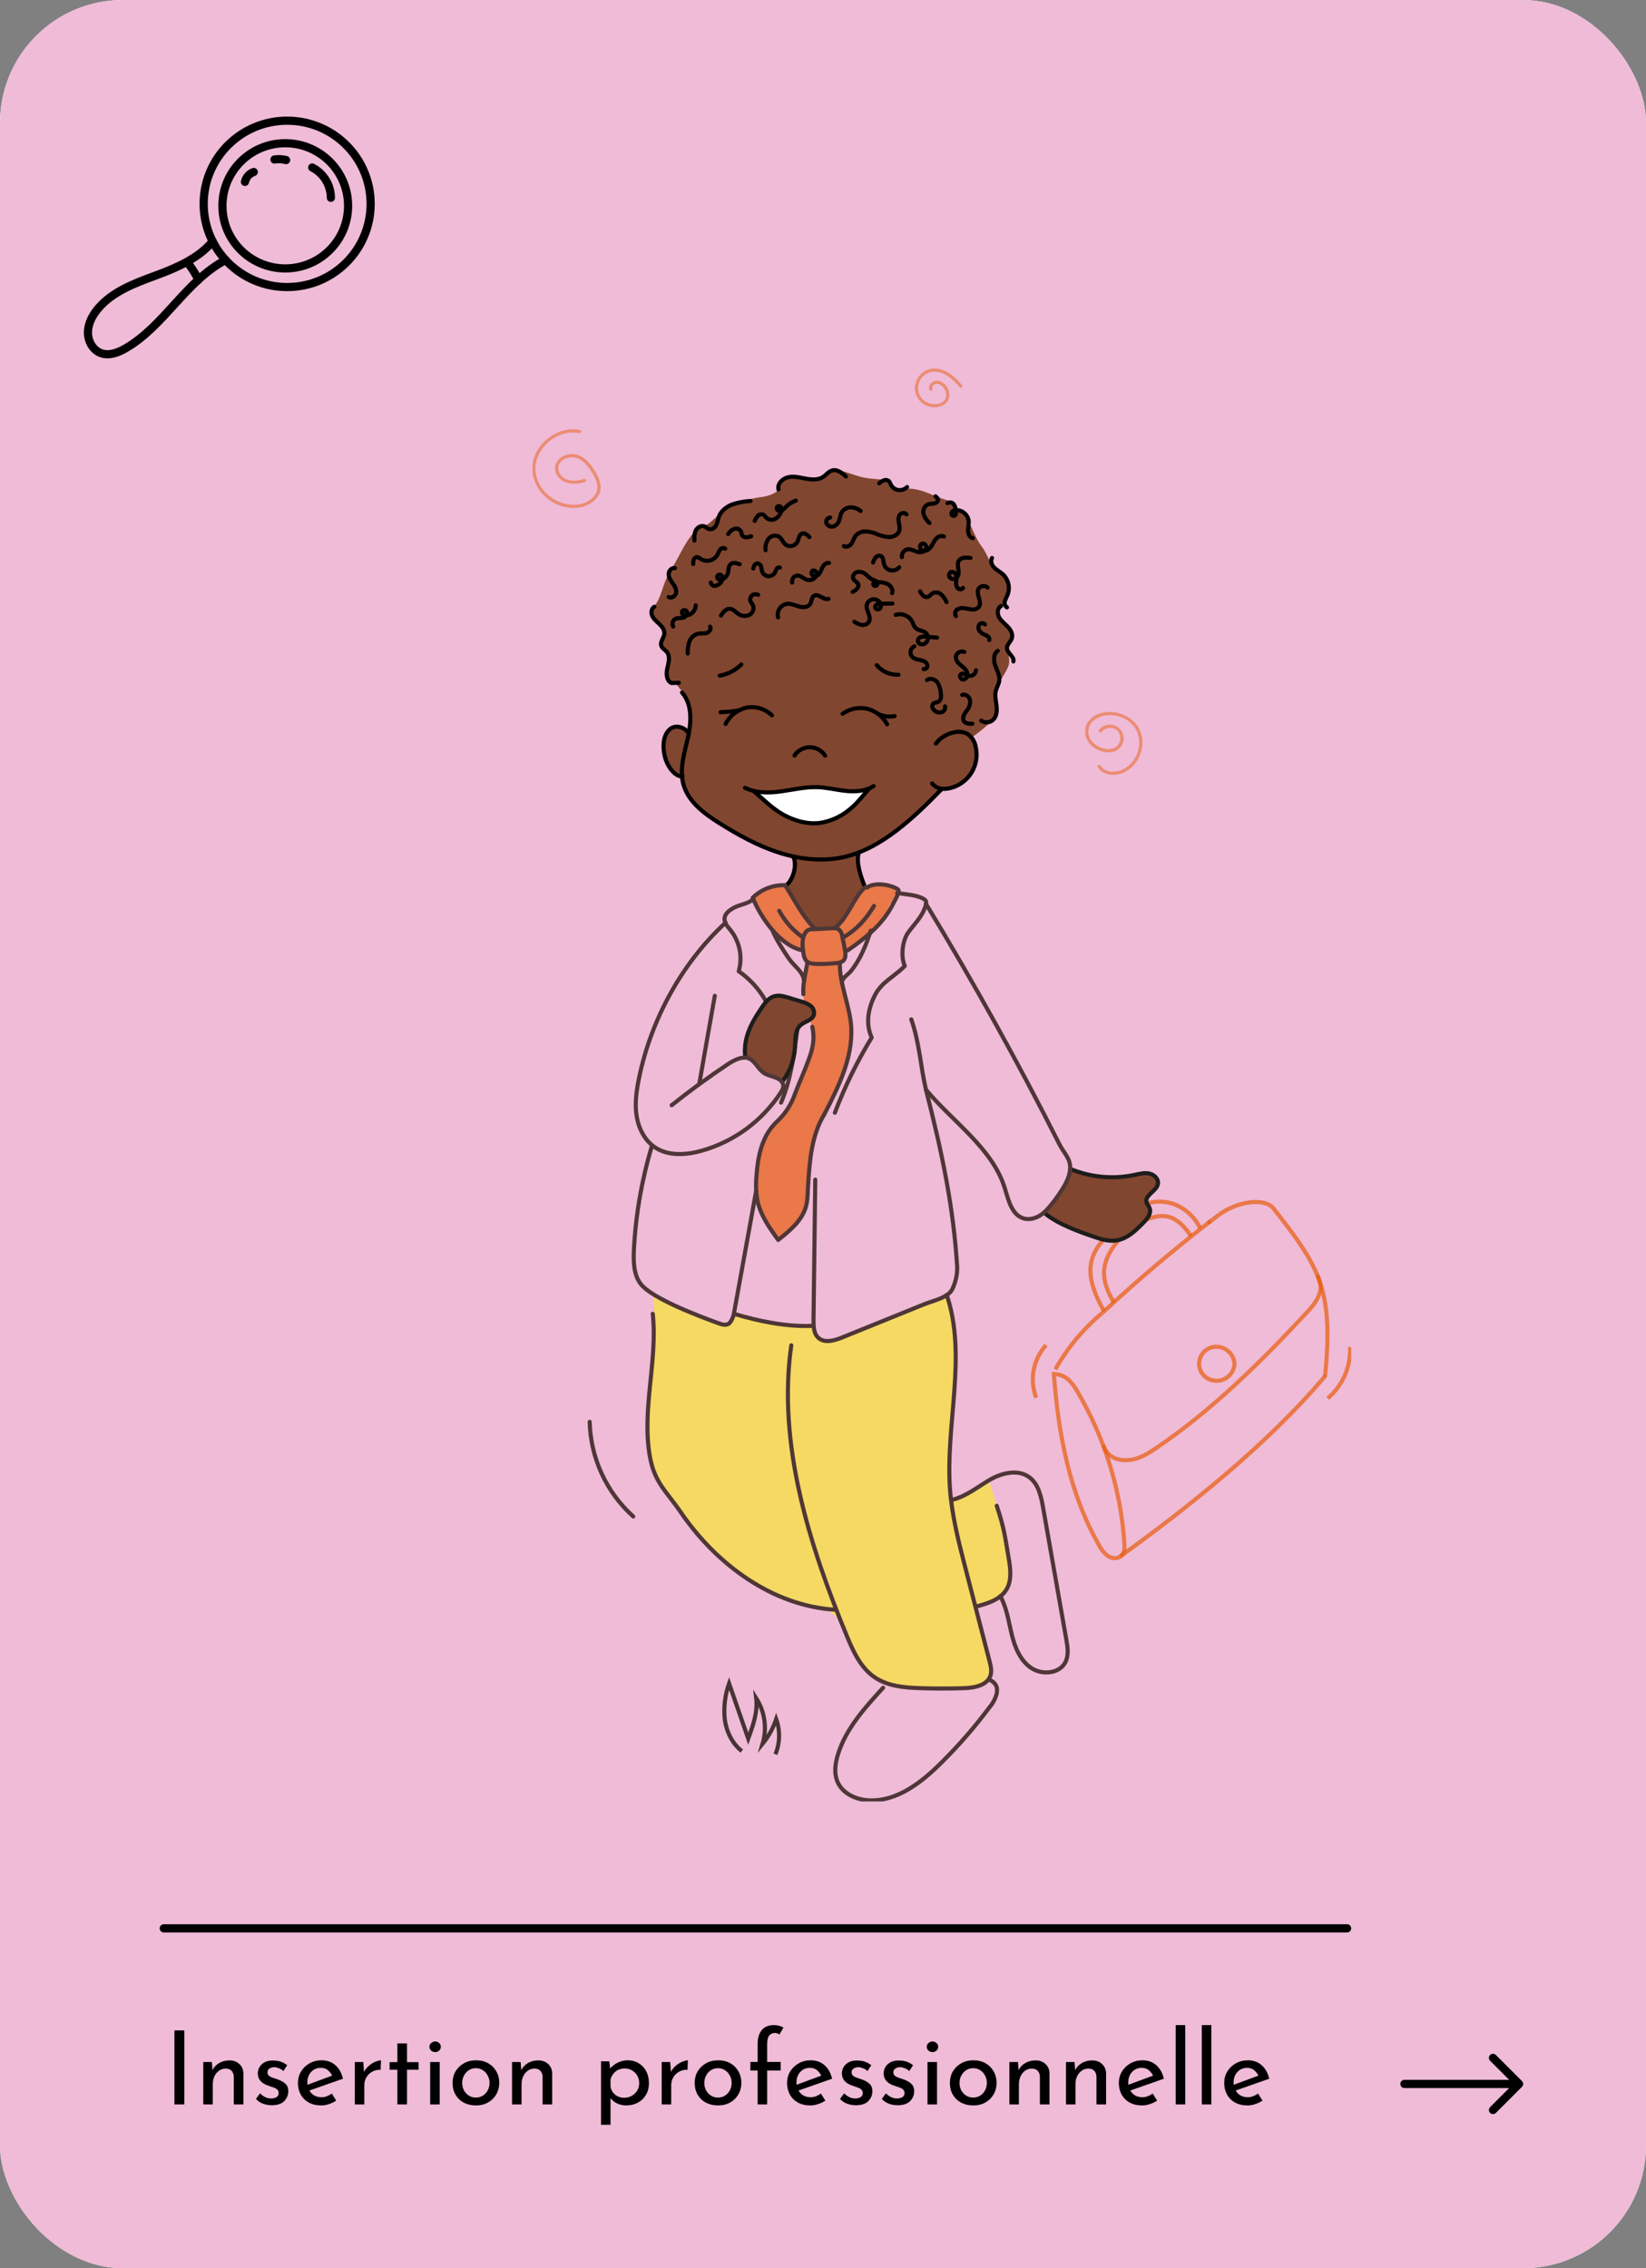 <svg width="402" height="554" viewBox="0 0 402 554" fill="none" xmlns="http://www.w3.org/2000/svg">
<rect x="0" y="0" width="402" height="554" fill="#808080" stroke="none"/>
<rect width="402" height="554" rx="30" fill="white"/>
<rect width="402" height="554" rx="30" fill="#EFBBD7"/>
<path d="M42.6 495.925H45.025V514H42.6V495.925Z" fill="black"/>
<path d="M51.742 503.65L51.892 505.65C52.242 504.917 52.783 504.333 53.517 503.9C54.25 503.467 55.1 503.25 56.067 503.25C57.033 503.25 57.825 503.542 58.442 504.125C59.075 504.692 59.408 505.433 59.442 506.35V514H57.092V507.15C57.059 506.6 56.883 506.15 56.567 505.8C56.267 505.45 55.792 505.267 55.142 505.25C54.242 505.25 53.483 505.617 52.867 506.35C52.267 507.067 51.967 508 51.967 509.15V514H49.642V503.65H51.742Z" fill="black"/>
<path d="M66.385 514.2C65.635 514.2 64.91 514.075 64.21 513.825C63.527 513.558 62.96 513.167 62.51 512.65L63.51 511.3C63.927 511.717 64.368 512.033 64.835 512.25C65.302 512.45 65.752 512.55 66.185 512.55C66.685 512.55 67.118 512.45 67.485 512.25C67.868 512.05 68.06 511.708 68.06 511.225C68.06 510.858 67.935 510.567 67.685 510.35C67.452 510.133 67.144 509.967 66.76 509.85C66.394 509.717 66.01 509.583 65.61 509.45C63.843 508.883 62.96 507.875 62.96 506.425C62.96 505.892 63.093 505.383 63.36 504.9C63.644 504.417 64.052 504.025 64.585 503.725C65.135 503.425 65.81 503.275 66.61 503.275C67.327 503.275 67.969 503.367 68.535 503.55C69.102 503.733 69.635 504.025 70.135 504.425L69.21 505.85C68.91 505.55 68.552 505.325 68.135 505.175C67.735 505.008 67.368 504.917 67.035 504.9C66.585 504.9 66.185 505.008 65.835 505.225C65.502 505.442 65.335 505.742 65.335 506.125C65.319 506.475 65.427 506.758 65.66 506.975C65.894 507.175 66.194 507.342 66.56 507.475C66.944 507.608 67.327 507.733 67.71 507.85C68.46 508.1 69.094 508.442 69.61 508.875C70.144 509.308 70.41 509.942 70.41 510.775C70.41 511.708 70.077 512.517 69.41 513.2C68.743 513.867 67.735 514.2 66.385 514.2Z" fill="black"/>
<path d="M78.465 514.25C77.299 514.25 76.282 514.017 75.415 513.55C74.565 513.067 73.907 512.408 73.44 511.575C72.99 510.742 72.765 509.8 72.765 508.75C72.765 507.733 73.015 506.808 73.515 505.975C74.032 505.125 74.724 504.458 75.59 503.975C76.474 503.475 77.449 503.225 78.515 503.225C79.882 503.225 81.015 503.625 81.915 504.425C82.815 505.225 83.432 506.325 83.765 507.725L75.565 510.6C75.849 511.117 76.249 511.525 76.765 511.825C77.282 512.108 77.865 512.25 78.515 512.25C78.982 512.25 79.424 512.167 79.84 512C80.257 511.833 80.657 511.617 81.04 511.35L82.115 513.075C81.582 513.425 80.99 513.708 80.34 513.925C79.707 514.142 79.082 514.25 78.465 514.25ZM75.065 508.625C75.049 508.825 75.057 509.017 75.09 509.2L81.115 506.975C80.882 506.475 80.54 506.033 80.09 505.65C79.657 505.267 79.074 505.075 78.34 505.075C77.39 505.075 76.607 505.408 75.99 506.075C75.374 506.742 75.065 507.592 75.065 508.625Z" fill="black"/>
<path d="M88.728 503.65L88.903 506.075C89.187 505.492 89.579 504.992 90.079 504.575C90.579 504.142 91.095 503.817 91.629 503.6C92.178 503.367 92.653 503.242 93.053 503.225L92.954 505.55C92.17 505.517 91.478 505.675 90.879 506.025C90.278 506.358 89.812 506.817 89.478 507.4C89.145 507.983 88.978 508.608 88.978 509.275V514H86.653V503.65H88.728Z" fill="black"/>
<path d="M97.053 499.1H99.403V503.675H102.228V505.525H99.403V514H97.053V505.525H95.153V503.675H97.053V499.1Z" fill="black"/>
<path d="M105.062 503.65H107.387V514H105.062V503.65ZM104.887 499.925C104.887 499.542 105.028 499.233 105.312 499C105.612 498.75 105.937 498.625 106.287 498.625C106.637 498.625 106.953 498.75 107.237 499C107.52 499.233 107.662 499.542 107.662 499.925C107.662 500.308 107.52 500.625 107.237 500.875C106.953 501.108 106.637 501.225 106.287 501.225C105.937 501.225 105.612 501.108 105.312 500.875C105.028 500.625 104.887 500.308 104.887 499.925Z" fill="black"/>
<path d="M110.534 508.725C110.534 507.692 110.775 506.758 111.259 505.925C111.759 505.092 112.442 504.433 113.309 503.95C114.175 503.467 115.167 503.225 116.284 503.225C117.4 503.225 118.384 503.467 119.234 503.95C120.084 504.433 120.742 505.092 121.209 505.925C121.692 506.758 121.934 507.692 121.934 508.725C121.934 509.758 121.692 510.692 121.209 511.525C120.742 512.358 120.075 513.025 119.209 513.525C118.359 514.008 117.367 514.25 116.234 514.25C115.134 514.25 114.15 514.025 113.284 513.575C112.434 513.125 111.759 512.483 111.259 511.65C110.775 510.817 110.534 509.842 110.534 508.725ZM112.884 508.75C112.884 509.417 113.025 510.025 113.309 510.575C113.609 511.108 114.009 511.533 114.509 511.85C115.009 512.167 115.575 512.325 116.209 512.325C116.859 512.325 117.434 512.167 117.934 511.85C118.434 511.533 118.825 511.108 119.109 510.575C119.409 510.025 119.559 509.417 119.559 508.75C119.559 508.083 119.409 507.483 119.109 506.95C118.825 506.4 118.434 505.967 117.934 505.65C117.434 505.317 116.859 505.15 116.209 505.15C115.575 505.15 115 505.317 114.484 505.65C113.984 505.983 113.592 506.425 113.309 506.975C113.025 507.508 112.884 508.1 112.884 508.75Z" fill="black"/>
<path d="M127.157 503.65L127.307 505.65C127.657 504.917 128.199 504.333 128.932 503.9C129.665 503.467 130.515 503.25 131.482 503.25C132.449 503.25 133.24 503.542 133.857 504.125C134.49 504.692 134.824 505.433 134.857 506.35V514H132.507V507.15C132.474 506.6 132.299 506.15 131.982 505.8C131.682 505.45 131.207 505.267 130.557 505.25C129.657 505.25 128.899 505.617 128.282 506.35C127.682 507.067 127.382 508 127.382 509.15V514H125.057V503.65H127.157Z" fill="black"/>
<path d="M152.91 514.25C152.16 514.25 151.435 514.092 150.735 513.775C150.052 513.442 149.51 513 149.11 512.45V518.975H146.785V503.475H148.81L149.01 505.225C149.51 504.642 150.127 504.167 150.86 503.8C151.61 503.417 152.435 503.225 153.335 503.225C154.319 503.225 155.194 503.458 155.96 503.925C156.744 504.392 157.36 505.042 157.81 505.875C158.26 506.708 158.485 507.683 158.485 508.8C158.485 509.917 158.235 510.883 157.735 511.7C157.252 512.517 156.585 513.15 155.735 513.6C154.902 514.033 153.96 514.25 152.91 514.25ZM152.46 512.375C153.11 512.375 153.71 512.225 154.26 511.925C154.827 511.608 155.277 511.183 155.61 510.65C155.944 510.117 156.11 509.508 156.11 508.825C156.11 508.125 155.952 507.508 155.635 506.975C155.319 506.425 154.894 506 154.36 505.7C153.844 505.383 153.26 505.225 152.61 505.225C151.71 505.225 150.952 505.475 150.335 505.975C149.719 506.475 149.31 507.125 149.11 507.925V509.675C149.244 510.458 149.619 511.108 150.235 511.625C150.869 512.125 151.61 512.375 152.46 512.375Z" fill="black"/>
<path d="M163.68 503.65L163.855 506.075C164.138 505.492 164.53 504.992 165.03 504.575C165.53 504.142 166.046 503.817 166.58 503.6C167.13 503.367 167.605 503.242 168.005 503.225L167.905 505.55C167.121 505.517 166.43 505.675 165.83 506.025C165.23 506.358 164.763 506.817 164.43 507.4C164.096 507.983 163.93 508.608 163.93 509.275V514H161.605V503.65H163.68Z" fill="black"/>
<path d="M169.665 508.725C169.665 507.692 169.906 506.758 170.39 505.925C170.89 505.092 171.573 504.433 172.44 503.95C173.306 503.467 174.298 503.225 175.415 503.225C176.531 503.225 177.515 503.467 178.365 503.95C179.215 504.433 179.873 505.092 180.34 505.925C180.823 506.758 181.065 507.692 181.065 508.725C181.065 509.758 180.823 510.692 180.34 511.525C179.873 512.358 179.206 513.025 178.34 513.525C177.49 514.008 176.498 514.25 175.365 514.25C174.265 514.25 173.281 514.025 172.415 513.575C171.565 513.125 170.89 512.483 170.39 511.65C169.906 510.817 169.665 509.842 169.665 508.725ZM172.015 508.75C172.015 509.417 172.156 510.025 172.44 510.575C172.74 511.108 173.14 511.533 173.64 511.85C174.14 512.167 174.706 512.325 175.34 512.325C175.99 512.325 176.565 512.167 177.065 511.85C177.565 511.533 177.956 511.108 178.24 510.575C178.54 510.025 178.69 509.417 178.69 508.75C178.69 508.083 178.54 507.483 178.24 506.95C177.956 506.4 177.565 505.967 177.065 505.65C176.565 505.317 175.99 505.15 175.34 505.15C174.706 505.15 174.131 505.317 173.615 505.65C173.115 505.983 172.723 506.425 172.44 506.975C172.156 507.508 172.015 508.1 172.015 508.75Z" fill="black"/>
<path d="M185.038 514V505.725H183.263V503.625H185.038V499.275C185.038 497.775 185.379 496.625 186.063 495.825C186.746 495.025 187.746 494.625 189.063 494.625C189.396 494.625 189.771 494.675 190.188 494.775C190.621 494.875 191.004 495.033 191.338 495.25L190.338 496.95C190.188 496.8 190.021 496.7 189.838 496.65C189.654 496.583 189.471 496.55 189.288 496.55C188.688 496.55 188.213 496.758 187.863 497.175C187.529 497.592 187.363 498.3 187.363 499.3V503.625H190.663V505.725H187.363V514H185.038Z" fill="black"/>
<path d="M197.923 514.25C196.757 514.25 195.74 514.017 194.873 513.55C194.023 513.067 193.365 512.408 192.898 511.575C192.448 510.742 192.223 509.8 192.223 508.75C192.223 507.733 192.473 506.808 192.973 505.975C193.49 505.125 194.182 504.458 195.048 503.975C195.932 503.475 196.907 503.225 197.973 503.225C199.34 503.225 200.473 503.625 201.373 504.425C202.273 505.225 202.89 506.325 203.223 507.725L195.023 510.6C195.307 511.117 195.707 511.525 196.223 511.825C196.74 512.108 197.323 512.25 197.973 512.25C198.44 512.25 198.882 512.167 199.298 512C199.715 511.833 200.115 511.617 200.498 511.35L201.573 513.075C201.04 513.425 200.448 513.708 199.798 513.925C199.165 514.142 198.54 514.25 197.923 514.25ZM194.523 508.625C194.507 508.825 194.515 509.017 194.548 509.2L200.573 506.975C200.34 506.475 199.998 506.033 199.548 505.65C199.115 505.267 198.532 505.075 197.798 505.075C196.848 505.075 196.065 505.408 195.448 506.075C194.832 506.742 194.523 507.592 194.523 508.625Z" fill="black"/>
<path d="M209.037 514.2C208.287 514.2 207.562 514.075 206.862 513.825C206.178 513.558 205.612 513.167 205.162 512.65L206.162 511.3C206.578 511.717 207.02 512.033 207.487 512.25C207.953 512.45 208.403 512.55 208.837 512.55C209.337 512.55 209.77 512.45 210.137 512.25C210.52 512.05 210.712 511.708 210.712 511.225C210.712 510.858 210.587 510.567 210.337 510.35C210.103 510.133 209.795 509.967 209.412 509.85C209.045 509.717 208.662 509.583 208.262 509.45C206.495 508.883 205.612 507.875 205.612 506.425C205.612 505.892 205.745 505.383 206.012 504.9C206.295 504.417 206.703 504.025 207.237 503.725C207.787 503.425 208.462 503.275 209.262 503.275C209.978 503.275 210.62 503.367 211.187 503.55C211.753 503.733 212.287 504.025 212.787 504.425L211.862 505.85C211.562 505.55 211.203 505.325 210.787 505.175C210.387 505.008 210.02 504.917 209.687 504.9C209.237 504.9 208.837 505.008 208.487 505.225C208.153 505.442 207.987 505.742 207.987 506.125C207.97 506.475 208.078 506.758 208.312 506.975C208.545 507.175 208.845 507.342 209.212 507.475C209.595 507.608 209.978 507.733 210.362 507.85C211.112 508.1 211.745 508.442 212.262 508.875C212.795 509.308 213.062 509.942 213.062 510.775C213.062 511.708 212.728 512.517 212.062 513.2C211.395 513.867 210.387 514.2 209.037 514.2Z" fill="black"/>
<path d="M219.242 514.2C218.492 514.2 217.767 514.075 217.067 513.825C216.383 513.558 215.817 513.167 215.367 512.65L216.367 511.3C216.783 511.717 217.225 512.033 217.692 512.25C218.158 512.45 218.608 512.55 219.042 512.55C219.542 512.55 219.975 512.45 220.342 512.25C220.725 512.05 220.917 511.708 220.917 511.225C220.917 510.858 220.792 510.567 220.542 510.35C220.308 510.133 220 509.967 219.617 509.85C219.25 509.717 218.867 509.583 218.467 509.45C216.7 508.883 215.817 507.875 215.817 506.425C215.817 505.892 215.95 505.383 216.217 504.9C216.5 504.417 216.908 504.025 217.442 503.725C217.992 503.425 218.667 503.275 219.467 503.275C220.183 503.275 220.825 503.367 221.392 503.55C221.958 503.733 222.492 504.025 222.992 504.425L222.067 505.85C221.767 505.55 221.408 505.325 220.992 505.175C220.592 505.008 220.225 504.917 219.892 504.9C219.442 504.9 219.042 505.008 218.692 505.225C218.358 505.442 218.192 505.742 218.192 506.125C218.175 506.475 218.283 506.758 218.517 506.975C218.75 507.175 219.05 507.342 219.417 507.475C219.8 507.608 220.183 507.733 220.567 507.85C221.317 508.1 221.95 508.442 222.467 508.875C223 509.308 223.267 509.942 223.267 510.775C223.267 511.708 222.933 512.517 222.267 513.2C221.6 513.867 220.592 514.2 219.242 514.2Z" fill="black"/>
<path d="M226.522 503.65H228.847V514H226.522V503.65ZM226.347 499.925C226.347 499.542 226.488 499.233 226.772 499C227.072 498.75 227.397 498.625 227.747 498.625C228.097 498.625 228.413 498.75 228.697 499C228.98 499.233 229.122 499.542 229.122 499.925C229.122 500.308 228.98 500.625 228.697 500.875C228.413 501.108 228.097 501.225 227.747 501.225C227.397 501.225 227.072 501.108 226.772 500.875C226.488 500.625 226.347 500.308 226.347 499.925Z" fill="black"/>
<path d="M231.994 508.725C231.994 507.692 232.235 506.758 232.719 505.925C233.219 505.092 233.902 504.433 234.769 503.95C235.635 503.467 236.627 503.225 237.744 503.225C238.86 503.225 239.844 503.467 240.694 503.95C241.544 504.433 242.202 505.092 242.669 505.925C243.152 506.758 243.394 507.692 243.394 508.725C243.394 509.758 243.152 510.692 242.669 511.525C242.202 512.358 241.535 513.025 240.669 513.525C239.819 514.008 238.827 514.25 237.694 514.25C236.594 514.25 235.61 514.025 234.744 513.575C233.894 513.125 233.219 512.483 232.719 511.65C232.235 510.817 231.994 509.842 231.994 508.725ZM234.344 508.75C234.344 509.417 234.485 510.025 234.769 510.575C235.069 511.108 235.469 511.533 235.969 511.85C236.469 512.167 237.035 512.325 237.669 512.325C238.319 512.325 238.894 512.167 239.394 511.85C239.894 511.533 240.285 511.108 240.569 510.575C240.869 510.025 241.019 509.417 241.019 508.75C241.019 508.083 240.869 507.483 240.569 506.95C240.285 506.4 239.894 505.967 239.394 505.65C238.894 505.317 238.319 505.15 237.669 505.15C237.035 505.15 236.46 505.317 235.944 505.65C235.444 505.983 235.052 506.425 234.769 506.975C234.485 507.508 234.344 508.1 234.344 508.75Z" fill="black"/>
<path d="M248.617 503.65L248.767 505.65C249.117 504.917 249.658 504.333 250.392 503.9C251.125 503.467 251.975 503.25 252.942 503.25C253.908 503.25 254.7 503.542 255.317 504.125C255.95 504.692 256.283 505.433 256.317 506.35V514H253.967V507.15C253.933 506.6 253.758 506.15 253.442 505.8C253.142 505.45 252.667 505.267 252.017 505.25C251.117 505.25 250.358 505.617 249.742 506.35C249.142 507.067 248.842 508 248.842 509.15V514H246.517V503.65H248.617Z" fill="black"/>
<path d="M262.435 503.65L262.585 505.65C262.935 504.917 263.477 504.333 264.21 503.9C264.943 503.467 265.793 503.25 266.76 503.25C267.727 503.25 268.518 503.542 269.135 504.125C269.768 504.692 270.102 505.433 270.135 506.35V514H267.785V507.15C267.752 506.6 267.577 506.15 267.26 505.8C266.96 505.45 266.485 505.267 265.835 505.25C264.935 505.25 264.177 505.617 263.56 506.35C262.96 507.067 262.66 508 262.66 509.15V514H260.335V503.65H262.435Z" fill="black"/>
<path d="M278.954 514.25C277.787 514.25 276.77 514.017 275.904 513.55C275.054 513.067 274.395 512.408 273.929 511.575C273.479 510.742 273.254 509.8 273.254 508.75C273.254 507.733 273.504 506.808 274.004 505.975C274.52 505.125 275.212 504.458 276.079 503.975C276.962 503.475 277.937 503.225 279.004 503.225C280.37 503.225 281.504 503.625 282.404 504.425C283.304 505.225 283.92 506.325 284.254 507.725L276.054 510.6C276.337 511.117 276.737 511.525 277.254 511.825C277.77 512.108 278.354 512.25 279.004 512.25C279.47 512.25 279.912 512.167 280.329 512C280.745 511.833 281.145 511.617 281.529 511.35L282.604 513.075C282.07 513.425 281.479 513.708 280.829 513.925C280.195 514.142 279.57 514.25 278.954 514.25ZM275.554 508.625C275.537 508.825 275.545 509.017 275.579 509.2L281.604 506.975C281.37 506.475 281.029 506.033 280.579 505.65C280.145 505.267 279.562 505.075 278.829 505.075C277.879 505.075 277.095 505.408 276.479 506.075C275.862 506.742 275.554 507.592 275.554 508.625Z" fill="black"/>
<path d="M287.142 494.625H289.467V514H287.142V494.625Z" fill="black"/>
<path d="M293.514 494.625H295.839V514H293.514V494.625Z" fill="black"/>
<path d="M304.686 514.25C303.519 514.25 302.503 514.017 301.636 513.55C300.786 513.067 300.128 512.408 299.661 511.575C299.211 510.742 298.986 509.8 298.986 508.75C298.986 507.733 299.236 506.808 299.736 505.975C300.253 505.125 300.944 504.458 301.811 503.975C302.694 503.475 303.669 503.225 304.736 503.225C306.103 503.225 307.236 503.625 308.136 504.425C309.036 505.225 309.653 506.325 309.986 507.725L301.786 510.6C302.069 511.117 302.469 511.525 302.986 511.825C303.503 512.108 304.086 512.25 304.736 512.25C305.203 512.25 305.644 512.167 306.061 512C306.478 511.833 306.878 511.617 307.261 511.35L308.336 513.075C307.803 513.425 307.211 513.708 306.561 513.925C305.928 514.142 305.303 514.25 304.686 514.25ZM301.286 508.625C301.269 508.825 301.278 509.017 301.311 509.2L307.336 506.975C307.103 506.475 306.761 506.033 306.311 505.65C305.878 505.267 305.294 505.075 304.561 505.075C303.611 505.075 302.828 505.408 302.211 506.075C301.594 506.742 301.286 507.592 301.286 508.625Z" fill="black"/>
<line x1="40" y1="471" x2="329" y2="471" stroke="black" stroke-width="2" stroke-linecap="round"/>
<path d="M70.132 70.112C81.392 70.112 90.521 61.016 90.521 49.795C90.521 38.574 81.392 29.477 70.132 29.477C58.871 29.477 49.742 38.574 49.742 49.795C49.742 61.016 58.871 70.112 70.132 70.112Z" stroke="black" stroke-width="2" stroke-linecap="round" stroke-linejoin="round"/>
<path d="M69.668 65.563C78.143 65.563 85.013 58.717 85.013 50.272C85.013 41.827 78.143 34.98 69.668 34.98C61.193 34.98 54.322 41.827 54.322 50.272C54.322 58.717 61.193 65.563 69.668 65.563Z" stroke="black" stroke-width="2" stroke-linecap="round" stroke-linejoin="round"/>
<path d="M80.808 48.312C80.8 46.781 80.371 45.281 79.568 43.976C78.764 42.671 77.618 41.61 76.252 40.909" stroke="black" stroke-width="2" stroke-linecap="round" stroke-linejoin="round"/>
<path d="M69.876 39.1C68.947 38.859 67.979 38.811 67.031 38.958" stroke="black" stroke-width="2" stroke-linecap="round" stroke-linejoin="round"/>
<path d="M61.977 42.01C61.442 42.195 60.963 42.513 60.587 42.935C60.21 43.357 59.948 43.868 59.825 44.419" stroke="black" stroke-width="2" stroke-linecap="round" stroke-linejoin="round"/>
<path d="M51.947 58.931C48.529 63.14 42.939 65.487 37.838 67.363C32.737 69.238 27.385 71.26 23.91 75.422C22.531 77.07 21.479 79.102 21.479 81.251C21.479 83.4 22.739 85.625 24.797 86.301C26.736 86.943 28.85 86.126 30.618 85.111C40.1 79.659 45.409 68.577 55.099 63.508" stroke="black" stroke-width="2" stroke-linecap="round" stroke-linejoin="round"/>
<path d="M45.784 64.094C46.811 65.415 47.713 66.829 48.477 68.317" stroke="black" stroke-width="2" stroke-linecap="round" stroke-linejoin="round"/>
<path d="M343 508C342.448 508 342 508.448 342 509C342 509.552 342.448 510 343 510V508ZM371.707 509.707C372.098 509.317 372.098 508.683 371.707 508.293L365.343 501.929C364.953 501.538 364.319 501.538 363.929 501.929C363.538 502.319 363.538 502.953 363.929 503.343L369.586 509L363.929 514.657C363.538 515.047 363.538 515.681 363.929 516.071C364.319 516.462 364.953 516.462 365.343 516.071L371.707 509.707ZM343 510H371V508H343V510Z" fill="black"/>
<g clip-path="url(#clip0_603_28)">
<path d="M246.822 383.333C246.52 376.612 244.084 369.678 242.044 363.275C241.487 361.533 241.294 361.617 239.894 362.594C237.942 363.961 234.721 365.713 232.665 366.3C231.942 362.763 231.659 359.151 231.822 355.546C232.899 350.816 232.316 346.434 232.961 341.615C233.44 338.024 233.373 335.03 233.373 331.443C233.404 327.136 232.936 322.84 231.978 318.641C231.577 316.884 231.311 316.609 229.412 317.248C224.649 318.859 219.647 321.614 214.391 323.106C211.387 323.953 208.494 326.355 205.454 327.056C204.304 327.321 201.811 327.732 200.613 327.347C199.416 326.963 199.052 323.849 198.417 323.834C195.195 323.761 191.724 323.777 188.965 323.397C185.995 322.905 183.078 322.134 180.252 321.094C179.159 320.725 179.06 323.049 177.993 323.298C176.838 323.569 174.673 322.888 172.789 322.155C170.113 321.115 159.501 316.151 159.501 316.151C159.501 316.151 159.886 320.907 159.761 322.971L159.308 330.508C159.031 335.165 158.753 339.819 158.475 344.469C157.983 347.213 157.871 350.011 158.142 352.786C158.73 357.833 160.641 361.757 163.618 365.832C166.753 370.247 170.113 374.5 173.684 378.572C174.067 379.026 174.608 379.318 175.198 379.388C177.579 382.001 180.349 384.231 183.412 386C188.294 388.744 194.248 391.561 199.796 392.466C200.1 392.515 200.409 392.515 200.712 392.466C201.452 392.871 202.169 393.315 202.862 393.796C206.36 396.27 207.546 400.829 209.233 404.644C209.893 406.209 210.895 407.607 212.166 408.735C213.437 409.864 214.943 410.695 216.577 411.167C219.054 411.837 221.604 412.201 224.17 412.254C226.487 412.29 228.693 412.373 231.01 412.353C235.428 412.316 239.009 413.434 241.726 409.379C242.026 408.982 242.183 408.495 242.169 407.997C242.156 407.499 241.974 407.021 241.653 406.64C241.419 404.104 240.717 401.588 240.191 399.114C239.954 397.73 239.631 396.362 239.223 395.018C238.983 394.312 238.682 393.628 238.322 392.975C237.802 392.045 237.802 392.907 238.4 392.013C240.554 391.953 242.627 391.183 244.297 389.825C246.655 388.068 246.947 386.109 246.822 383.333Z" fill="#F5D962"/>
<path opacity="0.7" d="M219.101 217.258C219.242 216.66 215.515 215.751 213.735 215.995C211.07 216.369 210.685 216.218 208.634 217.98C206.344 219.95 204.991 222.851 202.591 224.68C196.445 229.358 196.018 217.591 191.464 216.255C189.6 215.735 185.161 217.679 184.099 219.181C183.656 219.8 184.973 221.375 186.004 223.532C188.19 228.132 191.287 230.414 196.018 232.139C196.34 233.109 196.715 234.059 197.142 234.988C196.278 238.105 196.017 241.358 196.372 244.572C196.632 247.01 198.625 250.17 198.641 252.806C198.641 256.491 198.495 256.242 196.809 260.452C196.684 260.769 195.414 263.222 195.497 263.607C195.323 263.909 195.166 264.221 195.029 264.542C191.864 273.514 190.199 272.407 187.742 276.378C185.354 280.452 184.274 285.16 184.645 289.866C185.041 294.57 187.175 298.832 189.704 302.528C190.225 303.282 191.016 302.097 192.156 301.026C194.524 298.801 196.434 297.72 196.798 294.591C197.272 290.557 197.522 286.493 197.876 282.449C197.954 280.649 198.332 278.875 198.995 277.199C199.573 276.315 200.104 274.413 200.556 273.514C203.565 267.916 205.397 264.22 207.271 256.735C207.543 255.667 207.745 254.582 207.874 253.487C208.223 250.545 207.64 248.034 206.896 245.17C206.459 243.476 206.136 241.355 205.855 239.624C205.631 238.236 204.944 236.547 205.095 235.144C206.271 234.593 206.485 233.106 206.334 232.082C207.284 231.516 208.205 230.902 209.092 230.242C211.991 227.955 214.105 226.084 216.275 223.105C216.69 222.408 217.038 221.674 217.316 220.912C218.192 219.852 218.804 218.6 219.101 217.258Z" fill="#E95C0C"/>
<path d="M187.961 243.912C184.317 247.42 184.244 249.427 182.267 253.699C182.267 255.55 181.923 257.281 182.23 258.123C182.412 258.643 183.021 258.367 183.594 258.882C184.838 259.989 185.842 262.099 187.654 262.588C190.912 263.466 190.527 264.563 191.297 264.09C191.708 263.83 191.693 262.749 192.437 261.709C193.998 259.552 194.118 257.239 194.342 254.651C194.472 253.143 194.68 251.293 195.768 250.258C196.71 249.364 198.943 249.068 198.969 247.696C199.005 245.44 196.418 244.889 194.082 244.167C191.609 243.408 189.371 242.561 187.961 243.912Z" fill="#81462F"/>
<path d="M280.523 286.628C277.655 286.898 275.048 287.147 272.195 287.542C269.343 287.937 266.845 287.397 263.805 286.446C262.718 286.103 262.301 285.183 261.567 285.713C260.839 285.567 261.422 287.137 260.141 289.351C258.918 291.43 258.002 293.182 256.331 294.726C254.978 295.978 254.51 295.355 255.925 296.961C257.414 298.645 260.766 299.529 262.744 300.469C265.172 301.583 267.732 302.383 270.363 302.85C274.616 303.593 274.647 302.486 278.02 299.778C279.935 298.219 280.893 297.382 280.752 295.1C280.752 294.726 279.758 293.359 280.07 292.735C280.658 291.555 282.428 290.838 282.746 289.518C283.12 288.015 282.282 286.461 280.523 286.628Z" fill="#81462F"/>
<path opacity="0.7" d="M269.609 320.201C264.701 311.578 265.82 307.004 269.432 302.851" stroke="#E95C0C" stroke-miterlimit="10"/>
<path opacity="0.7" d="M280.102 294.014C284.52 292.455 290.287 294.357 293.114 299.981" stroke="#E95C0C" stroke-miterlimit="10"/>
<path opacity="0.7" d="M279.862 297.907C283.625 296.545 286.894 295.973 290.886 301.92" stroke="#E95C0C" stroke-miterlimit="10"/>
<path opacity="0.7" d="M272.055 318.127C267.558 310.772 270.176 306.692 273.195 302.851" stroke="#E95C0C" stroke-miterlimit="10"/>
<path d="M261.359 285.495C266.334 287.564 271.819 288.078 277.093 286.971C278.28 286.722 279.497 286.384 280.689 286.633C281.881 286.883 282.995 287.959 282.803 289.154C282.506 290.958 279.596 291.836 280.013 293.614C280.138 294.16 280.575 294.581 280.767 295.101C281.236 296.353 280.247 297.632 279.294 298.594C277.416 300.527 275.334 302.565 272.664 302.975C270.967 303.235 269.239 302.783 267.61 302.227C263.409 300.787 258.553 299.108 255.118 296.307" stroke="#1D1D1B" stroke-linecap="round" stroke-linejoin="round"/>
<path d="M163.696 178.03C163.06 178.586 162.59 179.305 162.337 180.11C161.707 181.913 162.337 184.897 163.108 186.622C163.818 188.043 165.042 189.141 166.532 189.694C166.6 189.694 166.881 191.654 166.99 192.075C167.266 193.182 168 194.092 168.599 195.074C169.64 196.815 170.884 197.772 172.523 198.915C175.502 201.026 178.608 202.951 181.824 204.68C183.542 205.616 185.317 206.444 187.138 207.159L189.98 208.318C190.167 208.401 193.587 209.217 193.852 209.415C193.956 209.576 194.087 212.014 194.107 212.086C193.929 212.884 193.683 213.664 193.374 214.42C192.478 215.564 191.593 216.208 192.213 217.3C192.512 217.707 192.839 218.092 193.191 218.454C194.029 220.606 195.71 222.695 197.069 224.566C198.188 226.126 198.813 226.989 200.895 226.963C202.727 226.937 204.215 226.562 205.485 225.351C206.229 224.644 206.609 223.548 207.187 222.68C208.108 221.302 210.175 218.048 211.106 216.78C211.538 216.193 210.372 215.673 210.3 214.322C210.237 213.064 209.618 211.91 209.649 210.652C209.649 210.553 209.701 210.408 209.711 210.35C209.722 210.293 209.633 210.127 209.654 210.096L209.467 209.747C209.534 209.675 209.914 208.344 209.987 208.271C210.201 208.053 210.57 208.043 210.804 207.845C211.934 206.889 212.964 207.065 214.125 206.151C216.472 204.305 218.893 202.829 221.24 200.984C223.587 199.139 226.19 196.306 228.527 194.461L230.088 192.699L231.842 192.641C232.883 191.82 234.419 191.721 235.371 190.801C237.708 188.556 239.311 184.897 237.719 181.284C237.552 180.9 237.422 180.515 237.229 180.167C237.46 180.033 237.685 179.887 237.901 179.73C240.383 177.874 242.346 176.232 243.033 174.771C243.938 172.833 243.142 170.686 243.324 169.111C243.636 166.481 246.171 163.981 246.447 161.99C246.697 160.207 245.812 159.136 245.926 158.274C246.041 157.411 247.212 156.761 247.113 154.963C247.04 153.632 244.287 151.657 243.793 150.181C243.298 148.704 246.332 147.94 246.234 143.158C246.182 140.419 244.23 140.289 242.798 138.61C241.544 137.134 240.909 135.018 240.045 133.885C237.443 130.476 237.052 127.061 235.194 125.304C234.752 124.883 234.023 124.841 233.607 124.399C233.19 123.958 233.029 123.058 232.566 122.767C231.369 122.024 230.026 121.878 228.48 121.208C226.003 120.106 222.796 118.677 219.372 119.69C218.518 119.94 217.774 117.741 217.087 117.507C215.374 116.93 213.162 117.117 210.877 116.629C208.592 116.14 206.245 114.976 204.429 114.872C202.409 114.763 201.696 116.291 200.228 117.018C199.031 117.616 194.066 116.015 192.52 116.561C189.579 117.601 191.094 118.188 190.131 119.545C188.798 121.411 184.926 121.447 184.598 121.624C184.4 121.717 179.248 122.513 178.149 123.474C171.019 129.712 173.757 127.476 171.107 128.792C168.161 130.252 166.033 135.772 164.279 138.501C161.588 142.685 161.999 144.738 160.172 147.576C157.929 151.085 160.661 150.404 162.03 154.334C162.582 155.893 161.057 156.153 161.51 157.764C161.702 158.476 162.748 158.939 163.118 160.363C163.691 162.624 161.65 166.538 164.523 166.834C165.195 166.902 165.564 167.713 166.022 168.186C168.026 170.161 168.791 174.491 168.796 174.511C168.802 174.532 168.588 177.199 168.521 177.313C168.495 177.349 168.224 178.088 168.213 178.103C168.24 178.321 168.24 178.541 168.213 178.758L167.771 178.462L165.262 177.474L163.696 178.03Z" fill="#81462F"/>
<path d="M233.398 175.006C233.469 175.002 233.538 174.991 233.607 174.974H233.674C233.721 174.933 233.664 174.933 233.398 175.006Z" fill="#81462F"/>
<path d="M236.329 171.673C235.991 172.349 236.246 171.876 236.329 171.673V171.673Z" fill="#81462F"/>
<path d="M211.757 192.875C210.196 193.66 208.692 192.958 206.584 193.192C204.33 193.442 201.322 192.672 199.104 192.34C194.607 191.622 189.626 194.819 185.28 193.462C183.719 192.974 186.972 196.425 189.876 198.047C194.758 200.781 192.546 200.36 198.568 200.973C201.047 201.267 203.546 200.605 205.553 199.123C207.51 197.756 206.594 198.889 208.582 196.877C210.831 194.632 212.637 192.438 211.757 192.875Z" fill="white"/>
<path d="M194.738 251.439C193.869 257.734 193.239 263.467 190.751 269.32" stroke="#4F3637" stroke-linecap="round" stroke-linejoin="round"/>
<path d="M198.381 250.789C199.214 254.583 198.1 257.354 196.679 260.972C195.836 263.108 194.878 265.223 194.077 267.38C193.2 269.857 191.739 272.087 189.819 273.883C188.466 275.153 187.386 276.684 186.644 278.384C185.405 281.165 184.963 284.232 184.755 287.267C184.556 289.275 184.636 291.301 184.994 293.286C185.754 296.842 187.93 299.903 190.053 302.85C192.906 300.605 195.919 298.115 196.861 294.612C197.283 293.052 197.241 291.384 197.345 289.757C197.73 283.644 198.147 277.376 201.332 272.142" stroke="#4F3637" stroke-linecap="round" stroke-linejoin="round"/>
<path d="M166.569 169.152C169.12 172.053 168.849 176.429 168.001 180.208C167.152 183.987 165.877 187.885 166.918 191.607C168.11 195.869 172.008 198.743 175.766 201.098C180.279 203.931 184.979 206.535 190.043 208.183C195.107 209.83 200.578 210.491 205.793 209.399C215.161 207.439 223.286 199.612 229.948 192.766" stroke="black" stroke-linecap="round" stroke-linejoin="round"/>
<path d="M228.569 181.611C229.727 180.114 231.414 179.116 233.285 178.82C234.305 178.621 235.363 178.776 236.283 179.262C236.801 179.615 237.244 180.067 237.586 180.593C237.929 181.118 238.163 181.707 238.276 182.323C238.791 184.439 238.464 186.672 237.364 188.553C236.264 190.433 234.477 191.815 232.379 192.407C231.067 192.781 229.058 193.051 227.658 191.367" stroke="black" stroke-linecap="round" stroke-linejoin="round"/>
<path d="M168.245 179.2C168.002 178.794 167.679 178.441 167.295 178.164C166.911 177.887 166.474 177.691 166.012 177.589C165.618 177.479 165.204 177.462 164.802 177.538C164.4 177.615 164.022 177.783 163.696 178.031C162.608 178.914 161.937 180.432 162.072 182.823C162.332 187.361 165.367 190.064 166.704 189.544" stroke="black" stroke-linecap="round" stroke-linejoin="round"/>
<path d="M214.125 162.468C214.771 163.237 215.586 163.848 216.507 164.252C217.428 164.655 218.429 164.842 219.434 164.796" stroke="black" stroke-linecap="round" stroke-linejoin="round"/>
<path d="M181.059 162.275C179.631 163.73 177.778 164.693 175.766 165.025" stroke="black" stroke-linecap="round" stroke-linejoin="round"/>
<path d="M194.034 184.538C194.44 183.914 194.997 183.402 195.652 183.049C196.308 182.696 197.042 182.513 197.786 182.517C198.531 182.52 199.263 182.711 199.915 183.07C200.567 183.429 201.119 183.947 201.519 184.574" stroke="black" stroke-linecap="round" stroke-linejoin="round"/>
<path d="M181.954 192.417C184.624 193.759 187.778 193.701 190.735 193.296C193.691 192.89 196.642 192.163 199.63 192.256C201.967 192.339 204.257 192.937 206.583 193.176C208.91 193.415 211.393 193.27 213.35 192.007" stroke="black" stroke-linecap="round" stroke-linejoin="round"/>
<path d="M184.094 193.239C186.415 195.241 188.778 197.632 191.479 199.077C194.181 200.522 197.288 201.395 200.328 200.989C202.865 200.581 205.252 199.516 207.25 197.902C209.28 196.343 210.498 194.591 212.205 192.704" stroke="black" stroke-linecap="round" stroke-linejoin="round"/>
<path d="M165.788 166.756L163.997 166.829C162.722 166.267 162.67 164.521 162.982 163.19C163.295 161.86 163.732 160.306 162.863 159.235C162.431 158.715 161.718 158.367 161.499 157.722C161.166 156.75 162.15 155.82 162.249 154.806C162.337 153.928 161.759 153.127 161.124 152.509C160.489 151.89 159.745 151.334 159.344 150.549C158.944 149.764 159.022 148.647 159.808 148.205" stroke="black" stroke-linecap="round" stroke-linejoin="round"/>
<path d="M164.836 138.771C164.019 138.574 163.274 139.457 163.306 140.279C163.337 141.1 163.826 141.807 164.315 142.488C164.805 143.169 165.247 143.938 165.133 144.749C165.018 145.56 164.029 146.261 163.321 145.819" stroke="black" stroke-linecap="round" stroke-linejoin="round"/>
<path d="M167.959 159.609C167.931 158.647 168.063 157.686 168.349 156.766C168.504 156.303 168.768 155.884 169.118 155.543C169.469 155.202 169.896 154.949 170.363 154.807C171.061 154.635 171.81 154.807 172.508 154.609C173.205 154.412 173.835 153.632 173.418 153.05" stroke="black" stroke-linecap="round" stroke-linejoin="round"/>
<path d="M176.083 150.331C176.603 149.535 177.301 148.631 178.264 148.699C179.081 148.761 179.643 149.494 180.315 149.946C180.704 150.218 181.158 150.383 181.631 150.425C182.104 150.466 182.58 150.381 183.011 150.18C183.425 149.968 183.746 149.609 183.909 149.173C184.071 148.738 184.065 148.257 183.89 147.825C183.724 147.482 183.427 147.207 183.292 146.848C183.204 146.602 183.193 146.336 183.26 146.083C183.327 145.831 183.468 145.605 183.666 145.434C183.876 145.269 184.129 145.167 184.394 145.141C184.66 145.115 184.928 145.167 185.165 145.289" stroke="black" stroke-linecap="round" stroke-linejoin="round"/>
<path d="M190.037 150.804C189.937 150.432 189.919 150.043 189.985 149.663C190.051 149.284 190.199 148.924 190.418 148.607C190.638 148.29 190.923 148.025 191.256 147.83C191.588 147.635 191.959 147.515 192.343 147.477C193.322 147.425 194.238 147.898 195.18 148.153C196.122 148.408 197.324 148.356 197.85 147.55C198.277 146.9 198.162 145.897 198.844 145.502C199.916 144.884 201.16 146.661 202.341 146.266" stroke="black" stroke-linecap="round" stroke-linejoin="round"/>
<path d="M208.655 151.855C209.182 152.245 209.791 152.51 210.435 152.629C210.758 152.685 211.09 152.652 211.395 152.534C211.701 152.416 211.968 152.217 212.169 151.958C212.569 151.356 212.392 150.555 212.137 149.879C211.882 149.204 211.544 148.507 211.669 147.8C211.743 147.436 211.929 147.104 212.2 146.85C212.471 146.596 212.815 146.432 213.183 146.381C213.555 146.34 213.931 146.413 214.261 146.589C214.59 146.765 214.859 147.037 215.031 147.369C215.14 147.571 215.185 147.802 215.159 148.031C215.133 148.259 215.037 148.475 214.885 148.647C214.803 148.726 214.702 148.783 214.593 148.816C214.484 148.848 214.368 148.854 214.256 148.833C214.144 148.812 214.038 148.766 213.948 148.696C213.857 148.627 213.784 148.537 213.735 148.434C213.709 148.269 213.739 148.101 213.82 147.955C213.901 147.809 214.029 147.694 214.183 147.629C214.5 147.502 214.841 147.446 215.182 147.462L217.972 147.41" stroke="black" stroke-linecap="round" stroke-linejoin="round"/>
<path d="M208.229 144.577C208.632 144.398 208.998 144.144 209.306 143.828C209.457 143.672 209.563 143.478 209.609 143.266C209.656 143.053 209.643 142.833 209.571 142.628C209.353 142.134 208.728 141.931 208.447 141.468C208.046 140.803 208.629 139.883 209.4 139.696C209.793 139.637 210.194 139.668 210.573 139.788C210.952 139.908 211.298 140.113 211.586 140.387C212.007 140.839 212.493 141.226 213.027 141.536C213.433 141.718 213.943 141.78 214.204 142.134C214.285 142.246 214.329 142.38 214.329 142.518C214.329 142.657 214.285 142.791 214.204 142.903C214.115 143.013 213.99 143.087 213.851 143.111C213.712 143.135 213.569 143.107 213.449 143.033C213.393 142.993 213.348 142.941 213.315 142.881C213.282 142.821 213.263 142.754 213.26 142.686C213.256 142.617 213.268 142.549 213.295 142.486C213.321 142.423 213.361 142.366 213.413 142.321C213.57 142.228 213.751 142.185 213.933 142.196C214.883 142.117 215.838 142.259 216.723 142.612C217.571 143.033 218.201 144.015 217.878 144.883" stroke="black" stroke-linecap="round" stroke-linejoin="round"/>
<path d="M218.753 150.176C219.524 149.945 220.35 149.988 221.093 150.298C221.835 150.608 222.446 151.165 222.823 151.875C222.989 152.393 223.233 152.882 223.547 153.325C224.218 154.032 225.436 153.97 226.149 154.614C226.324 154.785 226.458 154.991 226.544 155.22C226.629 155.448 226.663 155.693 226.642 155.936C226.622 156.178 226.548 156.414 226.426 156.625C226.304 156.836 226.136 157.017 225.936 157.156C225.772 157.265 225.587 157.336 225.392 157.366C225.198 157.396 225 157.383 224.811 157.328C224.625 157.272 224.462 157.159 224.344 157.005C224.227 156.851 224.16 156.664 224.155 156.47C224.184 156.257 224.276 156.058 224.419 155.898C224.561 155.738 224.749 155.624 224.957 155.571C225.381 155.463 225.822 155.444 226.253 155.514L228.855 155.742" stroke="black" stroke-linecap="round" stroke-linejoin="round"/>
<path d="M223.317 157.853C223.064 157.973 222.846 158.154 222.681 158.38C222.517 158.606 222.411 158.87 222.375 159.147C222.346 159.424 222.389 159.705 222.499 159.961C222.61 160.218 222.783 160.442 223.004 160.613C223.405 160.886 223.862 161.064 224.342 161.132C224.82 161.195 225.286 161.327 225.727 161.522C225.943 161.621 226.129 161.776 226.266 161.971C226.404 162.165 226.487 162.392 226.507 162.629C226.506 162.747 226.48 162.862 226.431 162.968C226.381 163.075 226.309 163.169 226.22 163.245C226.13 163.321 226.026 163.377 225.913 163.409C225.8 163.44 225.681 163.448 225.565 163.43" stroke="black" stroke-linecap="round" stroke-linejoin="round"/>
<path d="M226.408 166.096C227.147 165.53 228.313 165.888 228.896 166.616C229.411 167.39 229.708 168.287 229.755 169.215C229.834 169.624 229.848 170.044 229.797 170.457C229.766 170.666 229.686 170.864 229.564 171.035C229.442 171.207 229.281 171.347 229.094 171.445C228.766 171.596 228.36 171.57 228.053 171.772C227.919 171.87 227.815 172.003 227.752 172.156C227.688 172.309 227.668 172.477 227.694 172.64C227.758 172.968 227.926 173.267 228.173 173.493C228.399 173.717 228.679 173.878 228.987 173.962C229.294 174.046 229.618 174.049 229.927 173.971C230.228 173.884 230.487 173.688 230.651 173.42C230.814 173.153 230.872 172.834 230.811 172.526" stroke="black" stroke-linecap="round" stroke-linejoin="round"/>
<path d="M169.614 132.046C169.497 131.216 169.597 130.371 169.905 129.592C170.275 128.838 171.196 128.277 171.987 128.553C172.43 128.724 172.752 129.114 173.205 129.234C173.913 129.426 174.626 128.87 174.944 128.23C175.191 127.562 175.401 126.88 175.573 126.188C176.094 124.789 177.395 123.771 178.816 123.214C180.267 122.726 181.779 122.441 183.308 122.367" stroke="black" stroke-linecap="round" stroke-linejoin="round"/>
<path d="M190.131 119.539C189.788 118.177 191.105 116.862 192.52 116.555C193.936 116.249 195.388 116.644 196.809 116.909C198.23 117.174 199.812 117.278 201.02 116.498C201.795 115.979 202.368 115.142 203.268 114.903C204.502 114.575 205.673 115.516 206.584 116.389" stroke="black" stroke-linecap="round" stroke-linejoin="round"/>
<path d="M214.734 118.058C215.054 117.746 215.43 117.497 215.843 117.325C216.049 117.24 216.274 117.212 216.495 117.244C216.716 117.276 216.924 117.367 217.097 117.507C217.3 117.762 217.457 118.051 217.561 118.359C217.735 118.711 217.992 119.015 218.309 119.246C218.626 119.478 218.994 119.63 219.382 119.69C219.773 119.746 220.172 119.71 220.545 119.582C220.919 119.455 221.257 119.24 221.532 118.957" stroke="black" stroke-linecap="round" stroke-linejoin="round"/>
<path d="M227.012 127.726C226.294 127.133 225.778 126.332 225.534 125.434C225.437 124.985 225.496 124.517 225.703 124.106C225.909 123.696 226.25 123.369 226.668 123.178C227.189 122.996 227.767 123.085 228.297 122.934C228.828 122.783 229.338 122.175 228.995 121.739L228.474 121.219" stroke="black" stroke-linecap="round" stroke-linejoin="round"/>
<path d="M231.405 122.907C231.645 122.747 231.938 122.684 232.222 122.733C232.507 122.781 232.762 122.936 232.935 123.167C233.252 123.641 233.432 124.193 233.456 124.763C233.513 125.019 233.513 125.285 233.456 125.542C233.422 125.671 233.35 125.785 233.248 125.871C233.147 125.957 233.021 126.009 232.889 126.02C232.451 126.02 232.238 125.428 232.467 125.074C232.603 124.907 232.778 124.775 232.977 124.691C233.175 124.607 233.392 124.573 233.607 124.591C234.318 124.602 235.003 124.861 235.543 125.323C236.083 125.785 236.444 126.422 236.563 127.122C236.667 127.923 236.418 128.728 236.418 129.534C236.418 130.34 236.792 131.26 237.594 131.468" stroke="black" stroke-linecap="round" stroke-linejoin="round"/>
<path d="M242.284 136.286C241.826 137.019 242.201 138.001 242.804 138.62C243.408 139.238 244.225 139.66 244.886 140.226C245.573 140.856 246.053 141.679 246.263 142.586C246.474 143.493 246.406 144.442 246.068 145.31C245.804 145.809 245.584 146.331 245.412 146.869C245.333 147.141 245.34 147.43 245.434 147.698C245.527 147.965 245.701 148.197 245.933 148.361" stroke="black" stroke-linecap="round" stroke-linejoin="round"/>
<path d="M244.496 148.013C243.559 148.532 243.496 149.868 244.006 150.783C244.517 151.698 245.417 152.342 246.146 153.107C246.874 153.871 247.452 154.936 247.114 155.929C246.827 156.766 245.922 157.395 245.937 158.284C245.937 159.526 247.801 160.363 247.499 161.553" stroke="black" stroke-linecap="round" stroke-linejoin="round"/>
<path d="M243.668 158.965C242.569 159.724 242.627 161.335 243.079 162.572C243.532 163.809 244.24 165.041 244.037 166.335C243.912 167.157 243.428 167.895 243.22 168.69C242.918 169.875 243.22 171.112 243.376 172.328C243.532 173.545 243.459 174.901 242.585 175.775C242.202 176.153 241.698 176.384 241.162 176.429C240.625 176.474 240.09 176.328 239.649 176.019" stroke="black" stroke-linecap="round" stroke-linejoin="round"/>
<path d="M221.376 125.647C221.027 125.091 220.069 125.257 219.7 125.803C219.393 126.385 219.33 127.065 219.523 127.695C219.716 128.319 219.755 128.98 219.637 129.623C219.335 130.637 218.154 131.182 217.071 131.182C215.991 131.093 214.934 130.817 213.948 130.366C213.137 130.033 212.274 129.843 211.398 129.805C210.961 129.789 210.526 129.866 210.121 130.031C209.717 130.196 209.352 130.445 209.051 130.761C208.567 131.328 208.4 132.092 208.01 132.711C207.619 133.329 206.714 133.792 206.1 133.365" stroke="black" stroke-linecap="round" stroke-linejoin="round"/>
<path d="M177.223 176.814C177.735 175.801 178.469 174.915 179.369 174.223C180.27 173.532 181.315 173.051 182.427 172.817C183.525 172.632 184.651 172.709 185.713 173.043C186.775 173.376 187.743 173.956 188.538 174.735" stroke="black" stroke-linecap="round" stroke-linejoin="round"/>
<path d="M180.45 173.514C178.972 173.775 177.475 173.917 175.974 173.94" stroke="black" stroke-linecap="round" stroke-linejoin="round"/>
<path d="M216.665 176.913C216.162 175.975 215.468 175.154 214.628 174.5C213.788 173.847 212.821 173.376 211.788 173.118C210.759 172.886 209.692 172.875 208.659 173.086C207.625 173.296 206.648 173.724 205.792 174.34" stroke="black" stroke-linecap="round" stroke-linejoin="round"/>
<path d="M214.323 174.303C215.607 174.955 217.071 175.167 218.487 174.906" stroke="black" stroke-linecap="round" stroke-linejoin="round"/>
<path d="M193.749 209.228C194.821 211.53 193.499 215.184 192.021 216.213" stroke="black" stroke-linecap="round" stroke-linejoin="round"/>
<path d="M209.707 208.354C209.03 210.844 210.321 214.332 211.269 216.723" stroke="black" stroke-linecap="round" stroke-linejoin="round"/>
<path d="M203.7 226.723C206.792 224.868 208.582 218.864 211.294 216.723" stroke="#4F3637" stroke-linecap="round" stroke-linejoin="round"/>
<path d="M211.752 216.783C213.766 215.296 217.831 216.206 219.283 217.209C219.95 217.667 218.586 219.808 218.045 220.905C215.619 225.76 211.403 229.107 207 232.148" stroke="#4F3637" stroke-linecap="round" stroke-linejoin="round"/>
<path d="M199.047 226.879C195.965 223.76 194.269 220.189 191.76 216.218C190.299 216.157 188.841 216.398 187.477 216.925C186.113 217.451 184.873 218.253 183.833 219.28C185.889 224.337 190.657 231.1 196.028 232.118" stroke="#4F3637" stroke-linecap="round" stroke-linejoin="round"/>
<path d="M196.111 228.974C193.687 227.291 191.698 225.057 190.308 222.456" stroke="#4F3637" stroke-linecap="round" stroke-linejoin="round"/>
<path d="M205.954 228.974C209.28 226.993 211.456 224.576 213.454 221.271" stroke="#4F3637" stroke-linecap="round" stroke-linejoin="round"/>
<path d="M196.965 227.467C195.758 228.85 195.924 230.929 196.216 232.743C196.248 233.435 196.486 234.103 196.898 234.661C197.496 235.31 198.459 235.414 199.354 235.44C201.035 235.486 202.717 235.415 204.387 235.227C204.931 235.21 205.458 235.029 205.897 234.708C206.615 234.089 206.527 232.966 206.36 232.031C206.162 230.904 205.938 229.778 205.689 228.652C205.628 228.001 205.319 227.397 204.825 226.968C204.334 226.719 203.776 226.631 203.232 226.718L199.526 226.921C198.636 226.994 197.543 226.802 196.965 227.467Z" stroke="#4F3637" stroke-linecap="round" stroke-linejoin="round"/>
<path d="M197.199 235.112C196.778 237.555 196.013 240.362 196.205 242.831" stroke="#4F3637" stroke-linecap="round" stroke-linejoin="round"/>
<path d="M205.121 235.112C204.939 240.206 207.651 245.908 207.901 250.997C208.265 258.461 204.778 265.499 201.327 272.142" stroke="#4F3637" stroke-linecap="round" stroke-linejoin="round"/>
<path d="M183.823 219.69C182.709 220.766 180.7 220.928 179.316 221.671C177.931 222.414 176.677 223.428 176.999 224.945C177.187 225.819 177.858 226.505 178.42 227.186C179.528 228.581 180.286 230.22 180.633 231.966C180.98 233.712 180.905 235.516 180.414 237.228C183.203 239.155 185.5 241.708 187.123 244.682" stroke="#4F3637" stroke-linecap="round" stroke-linejoin="round"/>
<path d="M188.652 227.201C189.49 229.384 191.385 232.279 192.717 234.203C194.05 236.126 196.236 237.321 196.361 239.686" stroke="#4F3637" stroke-linecap="round" stroke-linejoin="round"/>
<path d="M205.647 240.076C205.491 238.969 207.177 237.997 207.864 237.134C210.102 234.374 211.586 230.679 212.668 227.295" stroke="#4F3637" stroke-linecap="round" stroke-linejoin="round"/>
<path d="M219.122 218.137C221.807 218.511 223.504 218.599 225.18 219.348C226.58 219.972 226.32 220.621 225.763 222.045C224.92 224.208 223.16 225.871 221.807 227.763C220.454 229.655 219.892 233.481 220.974 235.929C218.487 238.528 215.447 239.749 213.761 242.93C212.074 246.111 211.304 249.953 212.891 253.43C209.33 259.256 206.319 265.4 203.897 271.783" stroke="#4F3637" stroke-linecap="round" stroke-linejoin="round"/>
<path d="M199.109 288.126L198.683 322.431C198.683 323.99 198.724 325.732 199.88 326.771C201.4 328.138 203.783 327.442 205.683 326.673L225.732 318.554C227.96 317.654 231.707 316.947 232.644 314.744C233.412 313.107 233.798 311.317 233.773 309.509C232.873 294.919 230.13 281.701 226.143 266.128C224.821 260.556 224.618 254.927 222.567 248.976" stroke="#4F3637" stroke-linecap="round" stroke-linejoin="round"/>
<path d="M226.132 220.73C237.64 239.718 248.753 259.673 258.741 279.497C259.782 281.55 261.473 283.026 261.369 285.319C261.255 287.839 259.771 290.064 258.34 292.138C257.419 293.474 255.826 295.522 254.54 296.504C253.255 297.487 251.537 298.064 249.986 297.591C247.04 296.712 246.28 293.027 245.364 290.095C242.34 280.422 232.592 273.925 226.106 266.107" stroke="#4F3637" stroke-linecap="round" stroke-linejoin="round"/>
<path opacity="0.7" d="M269.198 320.694C264.581 324.553 260.701 329.214 257.747 334.453" stroke="#E95C0C" stroke-miterlimit="10"/>
<path opacity="0.7" d="M294.998 298.745C295.722 298.168 296.497 297.664 297.247 297.071C302.035 293.256 308.937 292.481 311.05 295.184C322.204 309.442 325.732 314.858 323.614 336.221" stroke="#E95C0C" stroke-miterlimit="10"/>
<path opacity="0.7" d="M257.383 335.592C258.455 350.099 261.172 364.819 268.433 377.429C268.945 378.484 269.706 379.399 270.65 380.096C271.639 380.719 273.065 380.802 273.892 379.976C274.72 379.149 274.668 377.97 274.595 376.857C273.711 363.818 269.79 351.165 263.145 339.906C261.927 337.848 260.433 335.691 257.383 335.592Z" stroke="#E95C0C" stroke-miterlimit="10"/>
<path opacity="0.7" d="M273.616 380.137C290.308 368.084 309.529 352.828 323.697 336.039" stroke="#E95C0C" stroke-miterlimit="10"/>
<path opacity="0.7" d="M269.197 320.694C277.664 312.832 286.474 305.361 295.627 298.281" stroke="#E95C0C" stroke-miterlimit="10"/>
<path d="M170.77 264.797C171.951 258.128 173.372 249.9 174.574 243.231" stroke="#4F3637" stroke-linecap="round" stroke-linejoin="round"/>
<path d="M182.012 258.18C181.408 253.055 183.99 249.152 186.228 245.835C186.962 244.749 187.873 243.668 189.143 243.32C190.277 243.008 191.485 243.351 192.614 243.694L195.664 244.619C196.472 244.81 197.235 245.154 197.913 245.633C198.248 245.876 198.508 246.209 198.664 246.593C198.819 246.977 198.864 247.397 198.792 247.805C198.418 249.214 196.518 249.463 195.451 250.451C194.202 251.605 194.264 253.538 194.181 255.233C194.126 258.467 193.031 261.598 191.058 264.163" stroke="#1D1D1B" stroke-linecap="round" stroke-linejoin="round"/>
<path d="M159.214 279.902C156.733 288.156 155.257 296.677 154.816 305.283C154.691 308.147 154.727 311.245 156.435 313.548C159.105 317.15 171.196 321.651 175.552 323.231C176.353 323.522 177.306 323.793 177.998 323.299C178.55 322.904 179.096 321.646 179.216 320.981C180.939 311.38 182.927 300.605 184.65 291.005" stroke="#4F3637" stroke-linecap="round" stroke-linejoin="round"/>
<path d="M179.3 320.902C185.233 322.711 192.223 324.13 198.422 323.834" stroke="#4F3637" stroke-linecap="round" stroke-linejoin="round"/>
<path d="M193.254 328.596C189.819 352.651 197.626 377.382 206.932 399.842C208.457 403.527 210.247 407.348 213.532 409.619C216.816 411.891 220.954 412.218 224.909 412.338C228.414 412.448 231.919 412.448 235.423 412.338C237.994 412.249 241.148 411.662 241.913 409.219C242.262 408.096 241.966 406.885 241.674 405.747C239.721 398.213 237.772 390.69 235.829 383.178C234.179 376.805 232.524 370.391 232.024 363.832C230.843 348.15 236.271 331.194 231.218 316.303" stroke="#4F3637" stroke-linecap="round" stroke-linejoin="round"/>
<path d="M159.423 320.902C160.646 332.519 156.654 344.35 158.736 355.842C159.891 362.215 162.754 364.195 166.397 369.554C175.084 382.19 188.726 392.268 204.049 393.183" stroke="#4F3637" stroke-linecap="round" stroke-linejoin="round"/>
<path d="M215.676 412.243C211.242 417.088 206.682 422.119 204.689 428.393C203.96 430.67 203.617 433.222 204.626 435.384C205.896 438.097 209.025 439.542 212.017 439.714C219.023 440.166 225.17 435.296 230.12 430.321C234.282 426.182 238.131 421.742 241.638 417.036C242.436 416.109 243.027 415.022 243.371 413.849C243.631 412.659 243.735 411.251 241.555 410.211" stroke="#4F3637" stroke-linecap="round" stroke-linejoin="round"/>
<path d="M232.665 366.3C235.991 365.458 238.708 363.213 241.669 361.482C244.631 359.751 248.592 358.769 251.361 360.796C253.614 362.438 254.265 365.474 254.749 368.213L260.422 400.44C260.745 402.295 261.052 404.296 260.204 405.975C258.746 408.86 254.411 409.188 251.756 407.337C249.102 405.487 247.832 402.243 247.072 399.109C246.312 395.975 245.875 392.684 244.308 389.857" stroke="#4F3637" stroke-linecap="round" stroke-linejoin="round"/>
<path d="M243.429 367.781C245.271 373.312 245.417 375.058 246.39 380.833C246.812 383.318 247.108 386.031 245.818 388.209C244.324 390.709 241.222 391.655 238.396 392.398" stroke="#4F3637" stroke-linecap="round" stroke-linejoin="round"/>
<path d="M154.655 370.396C151.401 367.468 148.779 363.908 146.95 359.934C145.121 355.959 144.123 351.654 144.017 347.281" stroke="#4F3637" stroke-linecap="round" stroke-linejoin="round"/>
<path opacity="0.7" d="M269.453 352.988C270.494 355.946 272.867 356.772 275.459 356.627C278.051 356.481 280.362 355.067 282.512 353.586C296.045 344.402 307.807 332.795 318.946 320.798C320.184 319.462 321.439 318.085 322.1 316.391C322.761 314.696 322.698 313.516 321.72 311.38" stroke="#E95C0C" stroke-miterlimit="10"/>
<path opacity="0.7" d="M298.079 329.068C297.518 328.921 296.932 328.892 296.36 328.985C295.787 329.077 295.24 329.287 294.754 329.603C294.268 329.918 293.853 330.332 293.536 330.817C293.219 331.302 293.007 331.847 292.913 332.419C292.819 332.991 292.846 333.575 292.992 334.136C293.138 334.696 293.4 335.22 293.76 335.674C294.12 336.128 294.572 336.501 295.085 336.771C295.598 337.04 296.162 337.2 296.741 337.239C297.85 337.339 298.956 337.012 299.833 336.325C300.709 335.638 301.29 334.643 301.457 333.543C301.722 331.339 299.874 329.442 298.079 329.068Z" stroke="#E95C0C" stroke-miterlimit="10"/>
<path opacity="0.7" d="M324.274 341.532C326.078 339.998 327.505 338.072 328.449 335.901C329.393 333.731 329.827 331.374 329.719 329.011" stroke="#E95C0C" stroke-miterlimit="10"/>
<path opacity="0.7" d="M255.478 328.543C253.923 330.252 252.875 332.36 252.452 334.63C252.029 336.901 252.248 339.244 253.084 341.397" stroke="#E95C0C" stroke-miterlimit="10"/>
<path d="M231.171 147.057C230.873 146.356 230.434 145.724 229.88 145.201C229.599 144.944 229.247 144.778 228.87 144.725C228.493 144.672 228.108 144.735 227.767 144.905C227.34 145.17 227.059 145.664 226.575 145.804C226.371 145.847 226.159 145.839 225.958 145.781C225.758 145.723 225.575 145.617 225.425 145.471C225.131 145.167 224.89 144.816 224.712 144.432" stroke="black" stroke-linecap="round" stroke-linejoin="round"/>
<path d="M193.462 142.295C193.418 142.093 193.419 141.883 193.464 141.681C193.51 141.479 193.6 141.29 193.727 141.126C193.854 140.963 194.015 140.829 194.2 140.735C194.385 140.64 194.588 140.587 194.795 140.58C195.643 140.58 196.278 141.375 197.095 141.62C197.472 141.724 197.872 141.713 198.243 141.589C198.614 141.465 198.939 141.233 199.177 140.923C199.301 140.773 199.386 140.596 199.427 140.406C199.468 140.216 199.463 140.019 199.412 139.831C199.382 139.74 199.334 139.656 199.271 139.583C199.208 139.51 199.131 139.451 199.045 139.408C198.958 139.366 198.864 139.341 198.768 139.335C198.672 139.329 198.576 139.342 198.485 139.374C198.391 139.44 198.313 139.527 198.26 139.629C198.207 139.731 198.179 139.844 198.179 139.959C198.179 140.074 198.207 140.187 198.26 140.289C198.313 140.391 198.391 140.478 198.485 140.544C198.689 140.661 198.924 140.713 199.158 140.69C199.392 140.668 199.614 140.573 199.791 140.419C200.141 140.102 200.408 139.704 200.567 139.26C200.725 138.816 200.945 138.398 201.223 138.017C201.365 137.829 201.554 137.682 201.772 137.59C201.989 137.499 202.227 137.467 202.462 137.498" stroke="black" stroke-linecap="round" stroke-linejoin="round"/>
<path d="M164.414 153.039C164.319 152.874 164.259 152.69 164.239 152.501C164.218 152.312 164.237 152.12 164.294 151.938C164.351 151.757 164.446 151.589 164.571 151.445C164.697 151.302 164.851 151.186 165.023 151.105C165.454 150.989 165.899 150.939 166.345 150.954C166.788 150.945 167.213 150.773 167.537 150.471C167.693 150.316 167.791 150.113 167.816 149.894C167.84 149.676 167.79 149.456 167.672 149.27C167.606 149.187 167.52 149.121 167.422 149.078C167.324 149.034 167.218 149.015 167.111 149.022C167.004 149.029 166.901 149.061 166.809 149.116C166.718 149.171 166.641 149.247 166.585 149.338C166.535 149.487 166.538 149.649 166.591 149.797C166.645 149.945 166.747 150.071 166.881 150.154C167.159 150.311 167.484 150.362 167.797 150.299C168.381 150.197 168.911 149.897 169.297 149.448C169.683 149 169.902 148.432 169.916 147.841" stroke="black" stroke-linecap="round" stroke-linejoin="round"/>
<path d="M169.302 137.768C169.269 137.388 169.318 137.005 169.448 136.645C169.517 136.467 169.641 136.316 169.802 136.212C169.963 136.109 170.152 136.058 170.343 136.068C170.597 136.137 170.83 136.266 171.025 136.442C171.36 136.679 171.741 136.841 172.144 136.919C172.547 136.997 172.962 136.988 173.361 136.894C173.76 136.8 174.134 136.622 174.459 136.372C174.784 136.122 175.052 135.806 175.246 135.444C175.418 135.015 175.636 134.605 175.897 134.223C176.032 134.037 176.235 133.911 176.462 133.871C176.69 133.831 176.923 133.881 177.114 134.01" stroke="black" stroke-linecap="round" stroke-linejoin="round"/>
<path d="M180.653 137.815C179.919 137.529 179.003 137.295 178.425 137.815C177.848 138.335 177.993 139.177 177.806 139.894C177.727 140.203 177.588 140.493 177.396 140.747C177.204 141.002 176.963 141.215 176.687 141.376C176.536 141.477 176.365 141.545 176.185 141.575C176.006 141.606 175.822 141.598 175.646 141.552C175.475 141.5 175.33 141.384 175.242 141.229C175.153 141.073 175.129 140.889 175.172 140.715C175.215 140.633 175.274 140.56 175.347 140.502C175.419 140.444 175.503 140.402 175.593 140.378C175.683 140.355 175.777 140.35 175.868 140.365C175.96 140.381 176.047 140.415 176.125 140.466C176.275 140.581 176.389 140.737 176.451 140.915C176.514 141.093 176.524 141.286 176.479 141.469C176.351 141.883 176.112 142.255 175.788 142.543C175.465 142.832 175.068 143.026 174.642 143.106C174.396 143.126 174.152 143.053 173.959 142.9C173.766 142.748 173.638 142.528 173.601 142.285" stroke="black" stroke-linecap="round" stroke-linejoin="round"/>
<path d="M184.333 127.237C184.494 126.777 184.747 126.354 185.077 125.995C185.247 125.818 185.465 125.697 185.705 125.647C185.945 125.597 186.194 125.62 186.42 125.714C186.753 125.891 186.941 126.234 187.216 126.515C187.494 126.749 187.833 126.897 188.194 126.942C188.554 126.987 188.92 126.927 189.246 126.77C189.899 126.439 190.413 125.886 190.693 125.21C190.792 125.037 190.855 124.845 190.879 124.647C190.904 124.449 190.888 124.248 190.834 124.056C190.801 123.964 190.749 123.88 190.68 123.811C190.611 123.741 190.528 123.687 190.436 123.654C190.344 123.62 190.245 123.607 190.148 123.615C190.05 123.624 189.956 123.654 189.871 123.703C189.807 123.773 189.759 123.856 189.732 123.947C189.704 124.038 189.697 124.134 189.712 124.228C189.726 124.321 189.762 124.411 189.815 124.489C189.869 124.567 189.94 124.633 190.022 124.68C190.199 124.764 190.395 124.799 190.59 124.782C190.785 124.765 190.972 124.695 191.131 124.581C191.443 124.349 191.727 124.082 191.979 123.786C192.652 123.102 193.475 122.584 194.384 122.273" stroke="black" stroke-linecap="round" stroke-linejoin="round"/>
<path d="M210.196 124.815C209.506 124.232 208.628 123.916 207.724 123.926C207.275 123.934 206.836 124.058 206.449 124.286C206.063 124.513 205.741 124.837 205.517 125.225C205.189 125.844 205.168 126.577 204.913 127.227C204.802 127.545 204.618 127.834 204.376 128.069C204.134 128.304 203.84 128.48 203.518 128.583C203.194 128.674 202.847 128.648 202.54 128.508C202.234 128.368 201.986 128.124 201.843 127.819C201.787 127.664 201.768 127.499 201.786 127.336C201.805 127.172 201.861 127.016 201.95 126.877C202.039 126.739 202.159 126.623 202.3 126.539C202.441 126.454 202.6 126.403 202.764 126.39" stroke="black" stroke-linecap="round" stroke-linejoin="round"/>
<path d="M186.967 134.389C186.85 133.423 187.095 132.447 187.654 131.65C187.944 131.264 188.361 130.993 188.832 130.885C189.303 130.778 189.797 130.841 190.225 131.062C190.928 131.515 191.173 132.435 191.787 132.975C192.01 133.147 192.267 133.269 192.541 133.334C192.815 133.4 193.099 133.406 193.376 133.353C193.653 133.3 193.915 133.188 194.145 133.027C194.375 132.865 194.569 132.656 194.712 132.414C195.092 131.691 195.102 130.636 195.862 130.335C196.534 130.08 197.2 130.667 197.679 131.198" stroke="black" stroke-linecap="round" stroke-linejoin="round"/>
<path d="M183.464 130.974C183.066 131.141 182.64 131.231 182.209 131.239C181.994 131.24 181.783 131.181 181.599 131.069C181.415 130.957 181.266 130.797 181.168 130.605C181.075 130.377 181.08 130.086 181.002 129.872C180.859 129.569 180.609 129.329 180.299 129.199C179.99 129.069 179.643 129.059 179.326 129.171C178.703 129.422 178.183 129.874 177.848 130.455" stroke="black" stroke-linecap="round" stroke-linejoin="round"/>
<path d="M183.958 138.865C184.016 138.573 184.123 138.294 184.276 138.038C184.354 137.911 184.462 137.804 184.591 137.728C184.719 137.652 184.865 137.608 185.015 137.602C185.224 137.634 185.418 137.73 185.572 137.876C185.725 138.021 185.83 138.21 185.873 138.418C185.998 138.823 186.004 139.26 186.16 139.649C186.282 139.955 186.488 140.218 186.756 140.41C187.023 140.601 187.339 140.712 187.668 140.73C187.996 140.747 188.323 140.67 188.609 140.508C188.895 140.346 189.129 140.106 189.283 139.816C189.396 139.524 189.525 139.237 189.668 138.958C189.744 138.82 189.865 138.713 190.01 138.652C190.156 138.592 190.318 138.582 190.469 138.626" stroke="black" stroke-linecap="round" stroke-linejoin="round"/>
<path d="M237.469 176.768C236.709 176.794 235.803 176.768 235.387 176.102C235.281 175.887 235.225 175.651 235.225 175.411C235.225 175.171 235.281 174.935 235.387 174.72C235.601 174.29 235.859 173.884 236.157 173.509C236.723 172.817 236.997 171.934 236.923 171.045C236.766 170.172 235.83 169.418 235.002 169.735" stroke="black" stroke-linecap="round" stroke-linejoin="round"/>
<path d="M235.522 159.25C235.314 159.16 235.088 159.117 234.861 159.126C234.634 159.135 234.412 159.196 234.211 159.303C234.011 159.41 233.837 159.561 233.704 159.744C233.57 159.928 233.48 160.139 233.44 160.363C233.433 160.668 233.49 160.971 233.609 161.252C233.727 161.533 233.904 161.786 234.127 161.995C234.549 162.436 235.064 162.78 235.501 163.206C235.731 163.407 235.919 163.651 236.054 163.925C236.189 164.199 236.268 164.497 236.287 164.801C236.293 165.105 236.179 165.399 235.969 165.62C235.76 165.841 235.472 165.971 235.168 165.981C234.559 165.935 234.2 165.004 234.71 164.661C235.22 164.318 235.892 164.874 236.511 165.056C236.722 165.108 236.941 165.114 237.154 165.072C237.368 165.031 237.569 164.943 237.745 164.816C237.921 164.689 238.067 164.525 238.173 164.336C238.279 164.147 238.342 163.937 238.359 163.72" stroke="black" stroke-linecap="round" stroke-linejoin="round"/>
<path d="M240.556 152.514C240.47 152.415 240.364 152.336 240.244 152.283C240.124 152.23 239.994 152.205 239.863 152.208C239.732 152.212 239.603 152.244 239.486 152.303C239.369 152.363 239.267 152.447 239.187 152.55C239.036 152.771 238.955 153.032 238.955 153.299C238.955 153.566 239.036 153.827 239.187 154.047C239.502 154.48 239.936 154.813 240.436 155.004C240.745 155.112 241.037 155.266 241.3 155.461C241.43 155.561 241.529 155.697 241.585 155.852C241.64 156.007 241.65 156.174 241.612 156.334" stroke="black" stroke-linecap="round" stroke-linejoin="round"/>
<path d="M220.277 136.079C220.218 135.629 220.34 135.174 220.616 134.813C220.892 134.453 221.3 134.216 221.75 134.155C222.474 134.088 223.145 134.488 223.832 134.717C224.322 134.904 224.86 134.924 225.362 134.774C225.611 134.695 225.829 134.542 225.987 134.334C226.145 134.127 226.234 133.875 226.242 133.615C226.235 133.487 226.201 133.363 226.141 133.25C226.081 133.137 225.997 133.039 225.894 132.962C225.792 132.885 225.674 132.831 225.549 132.805C225.424 132.779 225.294 132.78 225.17 132.809C224.602 133.012 224.566 133.911 225.029 134.285C225.281 134.454 225.578 134.54 225.881 134.53C226.183 134.521 226.475 134.417 226.716 134.233C227.186 133.854 227.563 133.372 227.819 132.825C228.073 132.275 228.426 131.777 228.86 131.354C229.079 131.145 229.354 131.005 229.652 130.949C229.949 130.894 230.256 130.926 230.536 131.042" stroke="black" stroke-linecap="round" stroke-linejoin="round"/>
<path d="M237.031 136.271C235.99 136.131 234.715 136.1 234.163 136.989C233.544 137.992 234.398 139.338 234.028 140.461C233.959 140.691 233.832 140.899 233.658 141.066C233.485 141.232 233.272 141.351 233.039 141.412C232.804 141.462 232.558 141.433 232.341 141.328C232.125 141.224 231.949 141.05 231.842 140.835C231.798 140.726 231.777 140.609 231.78 140.492C231.782 140.374 231.809 140.259 231.857 140.152C231.906 140.045 231.976 139.949 232.063 139.87C232.149 139.791 232.251 139.73 232.363 139.691C232.627 139.662 232.892 139.731 233.109 139.886C233.325 140.04 233.476 140.269 233.534 140.528C233.627 141.044 233.627 141.572 233.534 142.088C233.434 142.615 233.546 143.16 233.846 143.605C233.927 143.707 234.03 143.789 234.147 143.846C234.264 143.902 234.392 143.932 234.523 143.932C234.653 143.932 234.781 143.902 234.898 143.846C235.015 143.789 235.118 143.707 235.199 143.605" stroke="black" stroke-linecap="round" stroke-linejoin="round"/>
<path d="M213.24 137.388C213.356 136.93 213.571 136.502 213.87 136.136C214.022 135.955 214.227 135.827 214.456 135.77C214.685 135.713 214.926 135.73 215.145 135.818C215.791 136.156 215.707 137.076 215.9 137.773C216.003 138.15 216.208 138.491 216.493 138.759C216.778 139.027 217.131 139.212 217.514 139.293C217.897 139.373 218.295 139.347 218.664 139.216C219.033 139.086 219.359 138.856 219.606 138.553" stroke="black" stroke-linecap="round" stroke-linejoin="round"/>
<path d="M241.211 143.542C241.056 143.391 240.868 143.277 240.662 143.208C240.456 143.139 240.237 143.117 240.022 143.144C239.806 143.171 239.6 143.246 239.417 143.364C239.235 143.481 239.081 143.638 238.968 143.823C238.276 145.154 239.941 146.942 239.098 148.184C238.9 148.427 238.646 148.617 238.357 148.737C238.069 148.858 237.754 148.905 237.443 148.875C236.823 148.809 236.208 148.707 235.6 148.569C234.984 148.426 234.336 148.529 233.794 148.855C233.665 148.939 233.554 149.048 233.467 149.176C233.38 149.304 233.319 149.448 233.288 149.599C233.257 149.75 233.257 149.906 233.286 150.057C233.316 150.209 233.375 150.353 233.461 150.482" stroke="black" stroke-linecap="round" stroke-linejoin="round"/>
<path d="M177.234 225.341C166.481 235.217 158.929 249.173 156.035 263.493C155.431 266.487 154.994 269.569 155.478 272.584C155.962 275.598 157.44 278.572 159.99 280.261C163.259 282.423 167.584 282.122 171.358 281.067C179.323 278.817 186.197 273.751 190.699 266.814C191.105 266.18 191.505 265.416 191.219 264.735C190.631 263.176 188.617 263.077 187.102 262.37C185.421 261.58 185.02 260.067 183.573 258.908C181.955 257.614 179.586 258.726 177.848 259.875C173.105 263.039 168.502 266.397 164.04 269.948" stroke="#4F3637" stroke-linecap="round" stroke-linejoin="round"/>
<g opacity="0.7">
<path opacity="0.7" d="M142.642 116.992C140.524 117.662 137.469 117.73 136.506 115.24C135.741 113.281 137.625 111.82 139.415 111.7C141.528 111.555 143.168 113.208 144.224 114.856C145.416 116.706 146.77 119.118 145.161 121.093C142.611 124.253 137.724 123.629 134.72 121.571C131.597 119.435 129.916 115.614 131.197 111.95C132.618 107.885 137.146 104.917 141.461 105.78C141.95 105.874 142.163 105.125 141.669 105.027C137.198 104.132 132.555 106.903 130.739 110.999C128.891 115.157 130.666 119.731 134.325 122.247C136.088 123.477 138.197 124.114 140.347 124.066C142.548 123.983 144.927 123.027 146.124 121.083C147.545 118.78 146.03 116.072 144.677 114.107C143.428 112.283 141.554 110.666 139.181 110.921C137.021 111.155 134.949 113 135.704 115.308C136.688 118.343 140.279 118.536 142.85 117.725C143.329 117.574 143.126 116.82 142.642 116.971V116.992Z" fill="#E95C0C"/>
</g>
<g opacity="0.7">
<path opacity="0.7" d="M269.037 178.753C270.031 177.568 272.081 177.433 273.102 178.675C273.328 178.985 273.485 179.339 273.564 179.714C273.643 180.089 273.642 180.476 273.56 180.851C273.477 181.225 273.317 181.578 273.088 181.885C272.859 182.193 272.567 182.449 272.232 182.636C270.463 183.509 267.933 182.542 266.726 181.128C266.392 180.759 266.138 180.324 265.982 179.851C265.827 179.379 265.771 178.878 265.82 178.383C265.869 177.888 266.022 177.408 266.267 176.975C266.513 176.542 266.846 176.165 267.246 175.868C269.781 173.997 273.492 174.413 275.886 176.346C278.384 178.379 278.858 181.83 277.448 184.663C276.716 186.207 275.442 187.428 273.867 188.093C272.185 188.753 269.854 188.665 268.776 187.017C268.5 186.596 267.824 186.986 268.1 187.407C269.188 189.076 271.306 189.512 273.164 189.117C275.01 188.67 276.609 187.524 277.625 185.921C279.758 182.703 279.472 178.249 276.375 175.759C273.487 173.436 268.287 172.968 265.81 176.196C264.467 177.952 264.93 180.494 266.445 181.981C267.959 183.467 270.666 184.325 272.633 183.327C273.075 183.096 273.46 182.769 273.76 182.371C274.061 181.973 274.269 181.513 274.369 181.025C274.47 180.537 274.46 180.033 274.342 179.549C274.223 179.065 273.998 178.613 273.684 178.226C273.369 177.84 272.972 177.528 272.522 177.313C272.071 177.098 271.579 176.986 271.08 176.985C270.581 176.984 270.088 177.093 269.636 177.305C269.185 177.518 268.786 177.827 268.469 178.212C268.147 178.597 268.698 179.153 269.021 178.768L269.037 178.753Z" fill="#E95C0C"/>
</g>
<g opacity="0.7">
<path opacity="0.7" d="M227.689 95.011C227.634 94.771 227.67 94.519 227.789 94.303C227.908 94.088 228.102 93.923 228.335 93.841C228.606 93.746 228.898 93.727 229.179 93.787C229.46 93.846 229.719 93.982 229.927 94.179C230.355 94.507 230.684 94.947 230.879 95.449C231.074 95.951 231.126 96.498 231.031 97.028C230.51 99.044 227.658 98.972 226.222 98.177C225.44 97.764 224.828 97.093 224.49 96.277C224.151 95.462 224.109 94.555 224.369 93.712C224.619 92.82 225.171 92.043 225.93 91.512C226.689 90.981 227.608 90.728 228.532 90.796C230.911 90.962 232.946 92.812 234.372 94.574C234.685 94.964 235.236 94.413 234.924 94.023C233.295 92.007 230.885 89.969 228.158 90C226.99 90.031 225.873 90.481 225.012 91.269C224.151 92.057 223.605 93.13 223.473 94.288C223.354 95.418 223.649 96.552 224.305 97.48C224.961 98.408 225.933 99.065 227.039 99.33C229.308 99.928 232.296 98.691 231.832 95.947C231.603 94.595 230.552 93.192 229.131 92.989C227.887 92.807 226.596 93.925 226.981 95.219C227.016 95.311 227.083 95.386 227.17 95.43C227.257 95.475 227.358 95.485 227.452 95.459C227.546 95.432 227.627 95.372 227.679 95.289C227.73 95.206 227.749 95.107 227.731 95.011H227.689Z" fill="#E95C0C"/>
</g>
<path d="M181.179 427.702C178.821 425.867 177.431 422.972 177.015 420.014C176.699 417.028 177.055 414.009 178.056 411.178L182.74 424.666C183.906 421.48 185.088 418.148 184.692 414.79C185.735 416.423 186.414 418.261 186.684 420.18C186.953 422.098 186.806 424.052 186.254 425.908C187.714 424.119 188.839 422.082 189.574 419.894C190.574 422.681 190.504 425.739 189.377 428.476" stroke="#473333" stroke-miterlimit="10"/>
</g>
<defs>
<clipPath id="clip0_603_28">
<rect width="200" height="350" fill="white" transform="translate(130 90)"/>
</clipPath>
</defs>
</svg>
